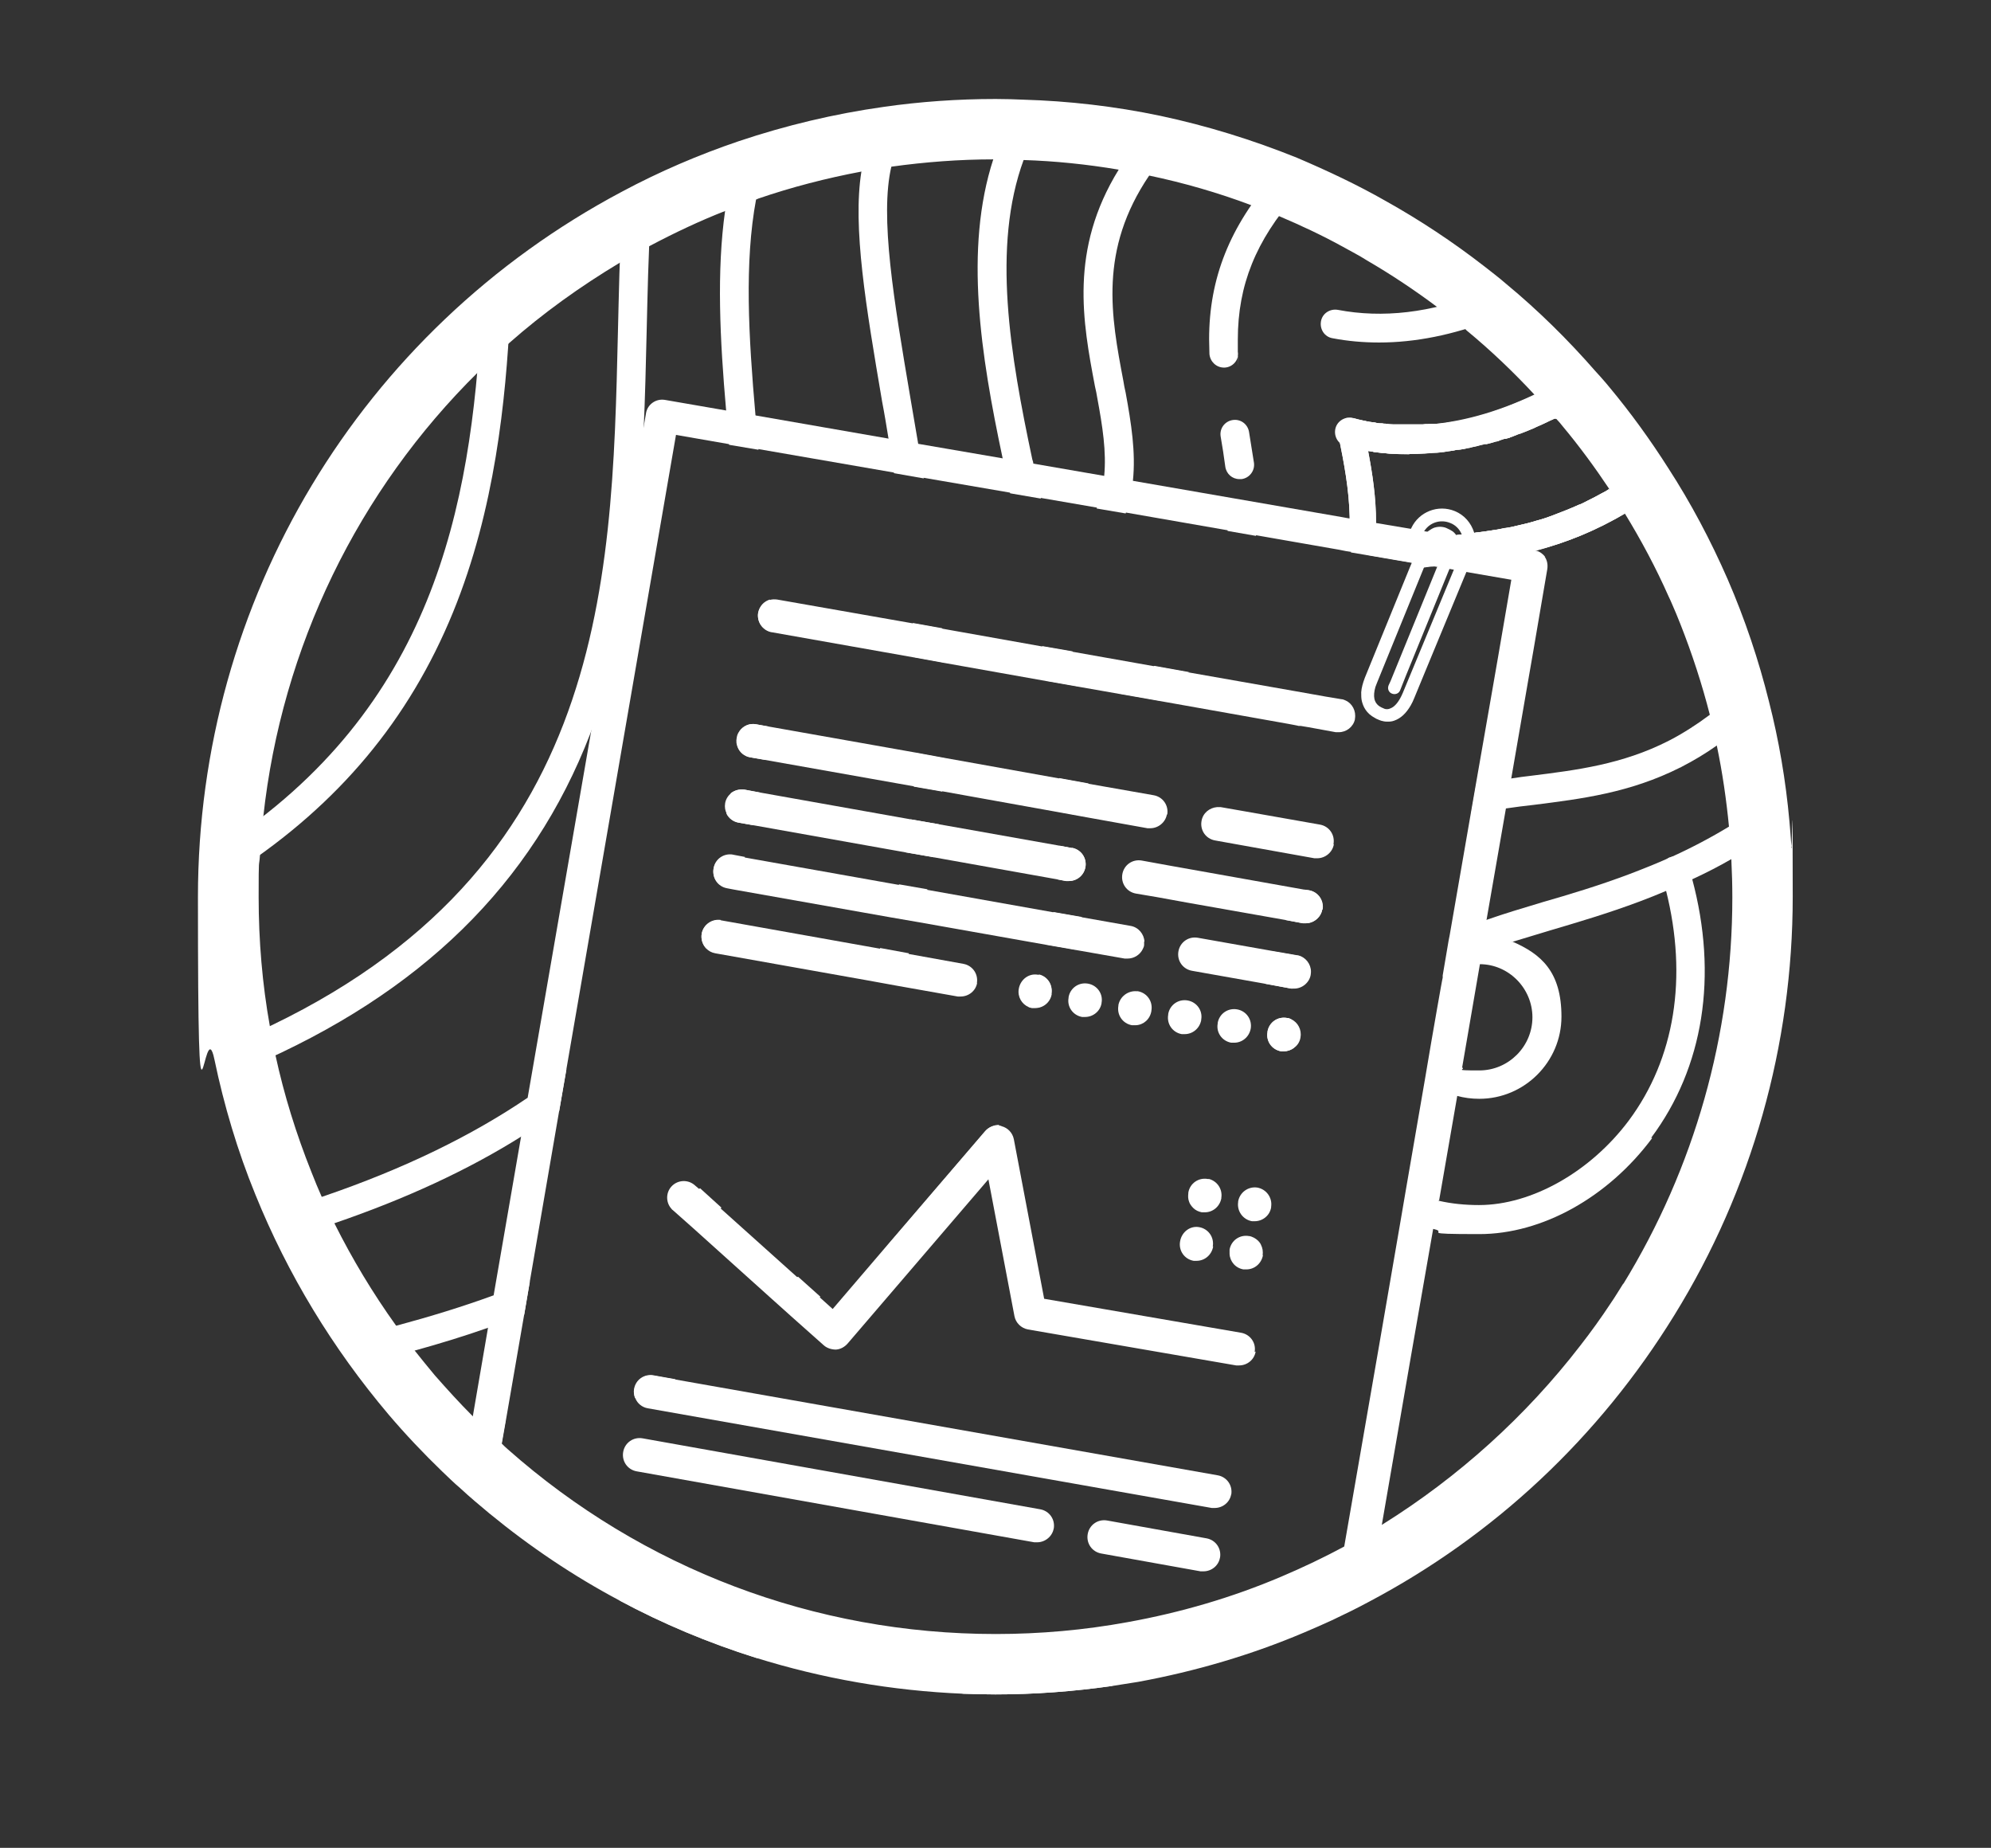<?xml version="1.0" encoding="UTF-8"?>
<svg id="Layer_1" data-name="Layer 1" xmlns="http://www.w3.org/2000/svg" version="1.1" viewBox="0 0 603.5 560">
  <rect x="0" y="0" width="603.5" height="560" fill="#333333" stroke="none"/>
  <defs>
    <style>
      .cls-1 {
        fill: none;
      }

      .cls-1, .cls-2 {
        stroke-width: 0px;
      }

      .cls-3 {
        isolation: isolate;
      }

      .cls-2 {
        fill: #fff;
      }
    </style>
  </defs>
  <g>
    <g class="cls-3">
      <path class="cls-2" d="M543,256.5c-.2-2.9-.4-5.3-.6-7.6-1.1-12.3-3.2-24.6-6.2-36.3-3.1-12.5-7.3-25-12.5-37-5.2-11.9-11.2-23.2-18-33.7-5.4-8.5-11.4-16.8-17.9-24.6l-1-1.2c-1-1.2-2.1-2.4-3.2-3.6-8.2-9.4-17.3-18.4-27.1-26.5-2.3-2-4.7-3.8-6.6-5.3-9.4-7.3-19.5-14-29.9-19.8-8.4-4.8-17.5-9.1-26.9-13.1-13.4-5.4-27.3-9.7-41.4-12.7-13.8-2.9-27.8-4.5-41.7-4.9-2.4-.1-5.1-.2-8.2-.2-11.4,0-22.9.8-34,2.4-14.9,2.1-29.6,5.6-43.9,10.4-12.1,4.1-24,9.2-35.4,15.3C109.2,100.2,60,182,60,271.8s1.7,33.2,5,49.3c2.9,13.9,7,27.7,12.4,40.9,9.8,24.2,23.4,46.6,40.4,66.7,5.1,6,10.6,11.8,16.3,17.3,1.8,1.7,3.5,3.4,5.4,5,2.9,2.7,5.9,5.2,8.9,7.7,12.3,10.1,25.4,18.9,39.3,26.3,13.2,7.1,27.1,12.9,41.4,17.4,20.2,6.3,41.3,10,62.9,10.9,3.2.1,6.5.2,9.7.2,12,0,23.9-.9,35.7-2.6,2.5-.4,5.1-.8,7.6-1.2,17.4-3.2,34.4-8.2,50.4-15,2.8-1.2,5.6-2.4,8.4-3.7,3.8-1.8,7.5-3.6,11.2-5.6,38-20.1,69.7-49.8,92.5-86.8,23.5-38,35.9-81.9,35.9-126.8s-.2-9.9-.5-15.2ZM492.1,388.9c-1.3,2-2.5,4.1-3.9,6.1h0c-2.9,4.4-6,8.7-9.2,12.8-16.5,21.4-36.9,39.8-59.8,54.1-3.7,2.3-7.5,4.5-11.4,6.6-6.3,3.4-12.8,6.5-19.4,9.3-14.8,6.3-30.5,10.9-46.6,13.8-13.1,2.4-26.5,3.6-40,3.6-54.9,0-107-19.8-147.9-56-.6-.5-1.2-1.1-1.8-1.7-1.8-1.6-3.5-3.2-5.3-4.9,0,0,0,0-.1-.1-1.1-1.1-2.3-2.2-3.4-3.3-4-4-7.8-8.2-11.5-12.4-2.1-2.5-4.1-5-6.1-7.5-1.9-2.5-3.8-5-5.6-7.5-7.1-9.9-13.3-20.2-18.7-31-1.3-2.6-2.5-5.3-3.8-7.9h0c-1.1-2.5-2.2-5.1-3.2-7.7-4.6-11.5-8.3-23.4-10.9-35.4-.2-.8-.3-1.6-.5-2.4-.4-2.1-.9-4.3-1.2-6.4-2.3-12.8-3.4-26-3.4-39.1s.1-8.5.4-12.7h0c.2-3.9.5-7.8,1-11.6,5.6-51.6,28.8-99,65.1-134.8,3.1-3,6.2-5.9,9.4-8.8,10.3-9.1,21.6-17.2,33.6-24.4,2.9-1.7,5.9-3.4,8.9-5,.1,0,.2-.1.4-.2,7.4-3.9,15-7.5,22.7-10.5,3.1-1.2,6.3-2.4,9.4-3.5.2,0,.3-.1.5-.2,10.2-3.5,20.7-6.2,31.3-8.2,3-.6,6.1-1.1,9.2-1.5,0,0,0,0,0,0,10.1-1.4,20.5-2.2,30.9-2.2.2,0,.4,0,.6,0,2.8,0,5.2,0,7.3.2h.2c.3,0,.7,0,1,0,9.5.3,19.2,1.3,28.7,2.9,2.9.5,5.9,1,8.8,1.7.2,0,.3,0,.5.1,10.5,2.2,20.9,5.2,31,9,2.2.8,4.5,1.7,6.7,2.6.6.2,1.1.5,1.7.7,6.6,2.8,13,5.8,19,9.1,1.4.8,2.8,1.5,4.2,2.3,1.1.6,2.3,1.3,3.4,2,7.4,4.3,14.6,9.1,21.4,14.2.9.7,1.9,1.4,2.8,2.1,1.7,1.3,3.7,2.9,5.7,4.6.1,0,.2.2.3.3,7.4,6.1,14.3,12.7,20.7,19.6,1.5,1.6,3,3.3,4.4,4.9l.2.2c.5.5,1,1.1,1.5,1.6.4.5.9,1.1,1.4,1.6l.9,1.1c5.1,6.1,9.8,12.5,14.2,19.1h0c.8,1.2,1.6,2.4,2.4,3.7.8,1.2,1.6,2.5,2.3,3.7,4.9,8,9.4,16.4,13.3,25.2h0c.3.7.7,1.4,1,2.2.9,2,1.7,4,2.5,6,3.6,9.1,6.6,18.3,9,27.7,0,.2,0,.3.1.5.7,2.9,1.4,5.8,2,8.8,1.7,8.1,2.9,16.4,3.7,24.7,0,0,0,.1,0,.2v.2c.2,1.9.4,4.1.6,6.7,0,.9.1,1.8.1,2.7.2,4,.3,7.8.3,11.5,0,41.5-11.5,82-33.1,117.2Z"/>
    </g>
    <path class="cls-2" d="M74,323.6c-1.7,0-3.3-1-4-2.6-1-2.2,0-4.8,2.3-5.7,111.2-47.9,113.2-136.5,115-214.6.3-12.1.5-23.6,1.2-34.7.1-2.4,2.2-4.2,4.6-4.1,2.4.1,4.2,2.2,4.1,4.6-.7,11-.9,22.3-1.2,34.4-.9,38.4-1.9,82-17.1,121.5-17.6,45.6-51.3,78.6-103.1,100.9-.6.2-1.1.4-1.7.4Z"/>
    <path class="cls-2" d="M69.4,264.5c-1.4,0-2.8-.7-3.7-2-1.3-2-.8-4.7,1.3-6,64.1-41.9,75.8-102.4,78.9-161.5.1-2.4,2.2-4.3,4.6-4.1,2.4.1,4.3,2.2,4.1,4.6-1.3,25.5-4.5,58.8-17.3,90.1-13.3,32.5-34.7,58.1-65.5,78.3-.7.5-1.6.7-2.4.7Z"/>
    <g>
      <path class="cls-2" d="M229.2,60.3c-3.6,19.2-2.3,41.7-.2,65.6.3,3.4.6,6.9.9,10.4l-8.9-1.5c-.3-3.5-.6-7-.9-10.4-1.9-21.7-2.9-42.2-.3-60.6.7-4.6,1.6-9.1,2.8-13.5.6-2.3,3-3.7,5.4-3,2.3.6,3.7,3,3.1,5.4-.7,2.5-1.3,5.1-1.8,7.7Z"/>
      <path class="cls-2" d="M159.9,332.8c4.2-2.8,8.1-5.8,11.8-8.8l-2.2,12.7h0c-3.7,2.7-7.6,5.3-11.6,7.8-16.1,10.1-34.9,18.8-56.5,26.2-3.1,1-6.2,2.1-9.3,3.1-.4.1-.9.2-1.3.2-1.9,0-3.6-1.2-4.2-3.1-.7-2.3.5-4.8,2.8-5.5,2.8-.9,5.5-1.8,8.2-2.7h0c25.3-8.6,45.8-18.8,62.3-30Z"/>
      <path class="cls-2" d="M218.5,278.8c-1.4,2.9-2.8,5.8-4.4,8.6-1.1-1.1-1.7-2.8-1.4-4.5.5-2.7,3.1-4.5,5.8-4.1Z"/>
      <path class="cls-2" d="M222.1,259l3.7.7c-1,3.2-2.1,6.5-3.3,9.7l-2.1-.4c-2.8-.5-4.6-3.1-4.1-5.9s3.1-4.6,5.9-4.1Z"/>
      <path class="cls-2" d="M225.6,239.3l4.8.9c-.6,3.3-1.3,6.6-2.1,9.9l-4.5-.8c-1.6-.3-2.9-1.3-3.6-2.7.5-2,.9-4.1,1.3-6.2,1.1-.9,2.6-1.3,4.1-1.1Z"/>
      <path class="cls-2" d="M233,220.2c-.3,3.4-.6,6.7-1,10.1l-4.6-.8c-1.7-.3-3.1-1.5-3.7-3,.2-1.7.4-3.3.5-5,1.1-1.5,3-2.4,5-2l3.9.7Z"/>
      <path class="cls-2" d="M233.8,191.5c-2.7-.6-4.4-3.1-4-5.8.4-2,1.8-3.5,3.6-4,.2,3.3.3,6.5.3,9.8Z"/>
    </g>
    <g>
      <path class="cls-2" d="M280.1,145l-9.1-1.6c-.6-3.6-1.2-7.1-1.7-10.6h0c-.6-3.7-1.2-7.4-1.9-11-4.9-28.8-9-52.9-6.3-69.8.8-4.8,2.1-9.1,4.1-12.7,1.2-2.1,3.9-2.8,5.9-1.7,2.1,1.2,2.9,3.9,1.7,5.9-1.1,2-2,4.3-2.6,6.9-3.6,15.3.8,40.9,5.7,69.9.8,4.6,1.6,9.3,2.4,14.1.6,3.5,1.2,7,1.7,10.6Z"/>
      <path class="cls-2" d="M286.2,200.8l-8.8-1.6c-.2-3.5-.4-7-.7-10.4l8.9,1.6c.3,3.4.5,6.9.7,10.4Z"/>
      <path class="cls-2" d="M149.6,392.6c3.8-1.3,7.4-2.8,11-4.2l-1.7,10c-3.6,1.4-7.2,2.7-11,4-7.1,2.5-14.6,4.8-22.2,6.9-3.7,1-7.5,2-11.4,3-.4,0-.7.1-1.1.1-2,0-3.7-1.3-4.2-3.3-.6-2.3.9-4.7,3.2-5.3,2.6-.6,5.2-1.3,7.8-2,10.4-2.8,20.2-5.8,29.5-9.2Z"/>
      <path class="cls-2" d="M218.7,366c-2.7,2.1-5.5,4.1-8.4,6l-6.2-5.5c-.2-.1-.3-.3-.4-.4,2.9-1.9,5.7-3.9,8.5-6l6.5,5.9Z"/>
      <path class="cls-2" d="M275.5,288.9c-1.1,3.3-2.4,6.5-3.7,9.6l-8.8-1.6c1.4-3.1,2.6-6.3,3.8-9.6l8.7,1.6Z"/>
      <path class="cls-2" d="M281.1,269.5c-.8,3.3-1.6,6.6-2.5,9.8l-8.7-1.5c1-3.2,1.8-6.5,2.6-9.8l8.6,1.5Z"/>
      <path class="cls-2" d="M284.6,249.8c-.4,3.3-1,6.7-1.5,10l-8.6-1.5c.6-3.3,1.1-6.7,1.5-10l8.6,1.5Z"/>
      <path class="cls-2" d="M286.3,229.7c-.2,3.4-.4,6.8-.7,10.2l-8.6-1.5c.3-3.4.5-6.8.6-10.2l8.7,1.6Z"/>
    </g>
    <path class="cls-2" d="M313.2,140.4c0-.4-.2-.8-.3-1.2-6.7-31.6-12.3-64.4-2.6-90.8.9-2.5,1.9-4.9,3.1-7.2,1.1-2.2.2-4.8-1.9-5.9-2.2-1.1-4.8-.2-5.9,1.9-1.8,3.6-3.3,7.2-4.5,11-8.9,27.3-3.8,59.5,2.8,90.6.2.7.3,1.5.5,2.2.6,2.8,1.2,5.6,1.8,8.5l9.3,1.6c-.8-3.6-1.6-7.1-2.3-10.7ZM325.1,197.4l-9.2-1.6c.6,3.4,1.2,7,1.8,10.6l9.1,1.6c-.5-3.6-1.1-7.1-1.7-10.6ZM329.8,237.4l-8.8-1.6c.2,3.5.3,7,.4,10.3l8.8,1.6c0-3.4-.1-6.8-.3-10.3ZM324.9,257l-3.7-.7c-.1,3.5-.3,6.8-.7,10.2l2.6.5c.3,0,.6,0,.9,0,2.4,0,4.5-1.7,5-4.2.5-2.8-1.3-5.4-4.1-5.9ZM241.9,386.9c-2.8,1.9-5.8,3.8-8.8,5.7l6.8,6.1c3-1.9,5.9-3.8,8.8-5.7,0,0,0,0,0,0l-6.7-6ZM198.1,416.8c-2.8-.5-5.4,1.3-5.9,4.1-.2,1,0,2,.3,2.8,4.2-1.9,8.3-3.8,12.3-5.7l-6.7-1.2ZM152,437.6l1.3-7.4c-2.2.8-4.4,1.6-6.7,2.4-1.4.5-2.8,1-4.3,1.5-1.1.4-2.2.8-3.3,1.1-2.3.8-3.5,3.2-2.7,5.5.6,1.8,2.3,3,4.1,3s.2,0,.3,0c.4,0,.8,0,1.1-.2,3.3-1.1,6.5-2.2,9.7-3.4.8-.3,1.5-.5,2.3-.8-.6-.5-1.2-1.1-1.8-1.7ZM298.8,342.7l-30.1,35.1c2.7-2.3,5.3-4.6,7.9-6.9,10.3-9.5,19.1-19.5,26.3-30-1.6,0-3.1.6-4.1,1.8ZM315,295.4c-.2.6-.4,1.3-.6,1.9-.8,2.6-1.7,5.2-2.7,7.8.4.2.7.3,1.1.3.3,0,.6,0,.9,0,2.4,0,4.5-1.7,5-4.2h0c.5-2.8-1.2-5.3-3.8-5.9ZM319.3,276.3c-.5,3.4-1.2,6.7-1.9,10l8.6,1.5c.7-3.2,1.3-6.6,1.9-9.9l-8.6-1.5Z"/>
    <path class="cls-2" d="M353.1,46.8c-1.8,2.1-3.3,4.2-4.7,6.3-15.4,22.7-11.6,42.8-7.9,62.3.2,1.2.4,2.4.7,3.6,1.7,9.3,3.1,18.1,2.2,26.7-.4,3.3-1,6.6-2.2,9.9l-8.8-1.5c1.3-3.2,2-6.5,2.3-9.9.7-7.3-.5-15-2.1-23.6-.2-1.2-.4-2.3-.7-3.5-3.7-19.5-7.8-41.4,7.2-65.7,2.1-3.3,4.5-6.7,7.3-10.1,1.5-1.9,4.3-2.1,6.2-.6,1.9,1.5,2.1,4.3.6,6.1Z"/>
    <path class="cls-2" d="M371,111.4c-2.3,0-4.2-1.8-4.4-4.1,0-1.5-.1-3-.1-4.5,0-18.5,6.3-34.2,19.7-49.5,1.6-1.8,4.4-2,6.2-.4,1.8,1.6,2,4.4.4,6.2-12.1,13.8-17.6,27.3-17.6,43.8s0,2.6.1,3.9c.2,2.4-1.7,4.5-4.1,4.6,0,0-.2,0-.3,0Z"/>
    <path class="cls-2" d="M375.7,145.2c-2.2,0-4-1.6-4.3-3.8-.4-3.1-.9-6.2-1.4-9.1-.4-2.4,1.2-4.6,3.6-5,2.4-.4,4.6,1.2,5,3.6.5,3,1,6.2,1.5,9.4.3,2.4-1.4,4.6-3.8,4.9-.2,0-.4,0-.6,0Z"/>
    <g>
      <path class="cls-2" d="M360.4,203.6c-2.8,2.9-5.8,5.8-9.1,8.7l-11.4-2c3.7-2.9,7-5.7,10-8.5l10.6,1.9Z"/>
      <path class="cls-2" d="M381,159.3c0,1-.2,2.1-.3,3.1l-8.6-1.5c0-.7.1-1.4.2-2.1.1-2.4,2.2-4.2,4.6-4.1,2.4.1,4.2,2.2,4.1,4.6Z"/>
    </g>
    <path class="cls-2" d="M418.1,103.8c-4.8,0-9.5-.4-14.2-1.3-2.4-.4-3.9-2.7-3.5-5.1.4-2.4,2.7-3.9,5.1-3.5,13.6,2.6,28.2.9,43.4-5.1,2.2-.9,4.8.2,5.7,2.5.9,2.2-.2,4.8-2.5,5.7-11.7,4.5-23.1,6.8-34.1,6.8Z"/>
    <path class="cls-2" d="M427.2,137.7c-7.6,0-14-1.1-19.3-2.5-2.3-.6-3.7-3-3.1-5.4.6-2.3,3-3.7,5.4-3.1,12.3,3.4,32.4,4.5,58.5-8.9.1,0,.2-.1.4-.2,1.7-.9,3.5-1.9,5.4-3,2.1-1.2,4.8-.5,6,1.6,1.2,2.1.5,4.8-1.6,6-2.1,1.2-4.2,2.3-6.1,3.3-.1,0-.3.1-.4.2-17.6,9-32.9,11.9-45.2,11.9Z"/>
    <path class="cls-2" d="M500.5,150.4c-2.7,1.9-5.3,3.6-7.9,5.1-9.6,5.7-18.5,9.1-27,11.4-6.9,1.8-13.5,2.8-20,3.6-1.4.2-2.9.3-4.3.5-.4,0-.8,0-1.2.1-.9.1-1.8.2-2.6.3-.6,0-1.1.1-1.7.2-.5,0-.9,0-1.4.1-1,0-1.9.2-2.8.3-1.4.2-2.9.3-4.3.5l.8-1.9-13.4-2.3-5.3-.9c.5-.4,1-.6,1.6-.8,1.3-.3,2.7-.6,4-.9.7-.1,1.3-.3,2-.4,1.3-.2,2.6-.5,3.9-.7.5,0,1.1-.2,1.6-.2.7,0,1.4-.2,2-.3.9-.1,1.8-.2,2.8-.4,1.4-.2,2.7-.3,4.1-.5.7,0,1.5-.2,2.2-.2,1-.1,2.1-.2,3.1-.3,1.1-.1,2.1-.2,3.2-.3h0c.5,0,1-.1,1.5-.2.5,0,1.1-.1,1.6-.2,1.3-.2,2.6-.3,3.9-.5.5,0,.9-.1,1.4-.2,1.6-.2,3.3-.5,4.9-.7.6,0,1.1-.2,1.7-.3.5,0,1.1-.2,1.7-.3.6,0,1.1-.2,1.7-.3l1.7-.4c1.9-.4,3.8-.9,5.8-1.5.9-.3,1.8-.5,2.7-.8.6-.2,1.2-.4,1.7-.6,0,0,0,0,0,0,.4-.1.9-.3,1.3-.5,2.3-.8,4.7-1.8,7.1-2.9.3-.1.6-.3,1-.4.6-.3,1.2-.6,1.8-.9,1.4-.7,2.8-1.4,4.2-2.2.6-.3,1.2-.7,1.8-1,.2-.1.4-.2.6-.4h0c.1,0,.3-.1.4-.2.3-.2.7-.4,1-.6.3-.2.6-.4,1-.6.4-.2.8-.5,1.1-.7.2-.1.4-.2.5-.4,1.1-.7,2.3-1.5,3.5-2.3,2-1.4,4.7-.9,6.1,1.1,0,0,0,.1.1.2.1.2.2.4.3.6,0,.2.2.4.2.7,0,0,0,.1,0,.2.4,1.7-.3,3.4-1.8,4.5Z"/>
    <path class="cls-2" d="M530.6,211.9c-1.6-1.8-4.4-1.9-6.2-.3-2,1.8-4,3.5-6.1,5-3.9,2.9-7.9,5.5-12.1,7.7-.1,0-.2.1-.4.2-14.1,7.2-28.1,8.9-41.7,10.6-2,.2-3.9.5-5.9.8-3.5.5-7,1-10.6,1.7,0,0,0,0-.1,0,0,0,0,0,0,0l-1.6,9.2c3.6-3.6,5.1-2.3,3.7-1.9,1.5-.4-4.8,2.2-3.3,1.8.9-.2,1.4-.3,2.3-.5,0,0,.2,0,.3,0,.1,0,.3,0,.4,0,2.4-.4,4.8-.8,7.2-1.2,2.8-.4,5.7-.8,8.6-1.1,14.2-1.8,28.9-3.6,44.2-11.3.1,0,.3-.1.4-.2,3.7-1.9,7.2-4,10.6-6.4,3.3-2.3,6.6-4.9,9.8-7.8,1.8-1.6,1.9-4.4.3-6.2Z"/>
    <g>
      <path class="cls-2" d="M432.8,303.9c0,0,0,.1,0,.2h0s0-.1,0-.2Z"/>
      <path class="cls-2" d="M535.8,253.5c-1,.7-2,1.3-3,2-2.6,1.7-5.2,3.3-7.9,4.8-3.8,2.2-7.7,4.2-11.8,6.1-2.6,1.2-5.3,2.4-8.1,3.6-2.6,1.1-5.3,2.2-8,3.2-9.6,3.6-18.8,6.3-26.9,8.7-4.3,1.3-8.3,2.5-11.9,3.6-3.4,1.1-6.4,2.2-9.1,3.3-4.9,2-8.7,4.2-11.5,6.8l1.8-10.6c4.9,1.6,5.7-5.7.3-1.5h0c3.3-1.8,7-3.3,11.1-4.8,5.1-1.8,10.8-3.5,16.8-5.3,8-2.3,17-5,26.3-8.5,4.2-1.6,8.2-3.2,12-4.9.1,0,.2-.1.3-.1,6.4-2.9,12.3-6,17.9-9.4,1.3-.8,2.6-1.6,3.9-2.5,1-.6,1.8-1.2,2.8-1.8,2-1.3,4.7-.8,6.1,1.2,1.4,2,.8,4.7-1.1,6.1Z"/>
    </g>
    <path class="cls-2" d="M458.2,285.5c-2.6-1.1-5.3-1.8-8.2-2-.6,0-1.1,0-1.7,0-3.1,0-6.1.6-8.9,1.6l-.8,9.9c-2.3,2.2,3-5,2.2-2,0,0,.9-1.2.9-1.2.9-2.7-5.3,6.5-3.2,4.6,2.9-2.6,5.7-4.2,9.8-4.2h.2c8.8,0,16,7.3,16,16.1s-7.2,16.1-16.1,16.1-3.6-.3-5.3-.9c-3.8-1.3-7-4.1-9-7.6l-1.9,11.2c2.7,2.3,5.9,4.1,9.4,5,2.2.6,4.4.9,6.8.9,13.7,0,24.9-11.2,24.9-24.9s-6.2-19-15-22.8Z"/>
    <g>
      <path class="cls-2" d="M392.3,317.5c-.9.7-2,1.1-3.1,1.1s-.6,0-.9,0c-2.8-.5-4.6-3.1-4.1-5.8v-.2c.5-2.8,3.1-4.6,5.9-4.1.5,0,.9.2,1.3.4.1,3,.4,5.9.9,8.7Z"/>
      <path class="cls-2" d="M394.3,289.9c-1.1,3.2-1.9,6.4-2.4,9.7-.2,0-.3,0-.5,0l-8.1-1.5c.5-3.3,1.3-6.6,2.4-9.8l7.5,1.3c.4,0,.8.2,1.1.3Z"/>
      <path class="cls-2" d="M400.8,275.6c-.4,2.4-2.6,4.2-5,4.2s-.6,0-.9,0l-5.3-1c1.6-3.2,3.6-6.3,5.8-9.2l1.4.2c2.8.5,4.6,3.1,4.1,5.9Z"/>
      <path class="cls-2" d="M449.5,246c-.1,0-.3,0-.4,0,0,0-.2,0-.3,0-.9.1-1.8.3-2.7.5l1.6-9.2h0c2.3-.4,4.5,1.2,4.9,3.6.4,2.2-1,4.4-3.2,5Z"/>
      <path class="cls-2" d="M500.8,344.9c-13.4,18-33.4,29.1-52.4,29.1s-9.3-.5-13.7-1.5c-3.4-.7-6.6-1.7-9.8-2.9h0s1.5-8.8,1.5-8.8c3.1,1.3,6.4,2.4,9.7,3.1,3.9.9,8,1.3,12.2,1.3,16,0,33.8-10.1,45.4-25.6,14-18.8,17.9-43.4,11.3-69.7-.4-1.6-.8-3.2-1.3-4.8-.6-2.1.4-4.2,2.2-5.2.1,0,.2-.1.3-.1.1,0,.2,0,.3-.1,2.3-.7,4.7.6,5.4,2.9.4,1.2.7,2.4,1,3.7,7.9,29.4,3.5,57.2-12.4,78.5Z"/>
    </g>
    <path class="cls-2" d="M502.3,145.9c0,0,0-.1,0-.2,0-.2-.1-.5-.2-.7,0-.2-.2-.4-.3-.6,0,0,0-.1-.1-.2-5.3-8.3-11.2-16.3-17.5-24-.7-.8-1.6-1.3-2.6-1.5-.1,0-.2,0-.4,0-3.1-.5-6.3-1-9.8-1.3-.8,0-1.8,0-2.5.5-1.2.6-2.3,1.2-3.4,1.7h0c-.1,0-.3.1-.4.2-.5.3-1.1.5-1.6.7-.5.2-1.1.5-1.6.7-2.1.9-4.2,1.7-6.2,2.5-.3.1-.6.2-.9.3-.8.3-1.6.5-2.3.8-.3.1-.6.2-.9.3-.5.2-1,.3-1.6.5-.4.1-.8.2-1.1.3-.4.1-.9.2-1.3.4-.6.2-1.3.3-1.9.5-.6.2-1.2.3-1.9.4-.2,0-.5.1-.7.2-.4,0-.8.2-1.1.2-.6.1-1.2.2-1.8.3-.2,0-.4,0-.7.1,0,0,0,0,0,0-.7.1-1.3.2-2,.3-.4,0-.7.1-1.1.1-.4,0-.8,0-1.2.1-.3,0-.6,0-.9,0-.3,0-.6,0-.9,0-.2,0-.3,0-.5,0-.6,0-1.1,0-1.6.1h0c-.6,0-1.1,0-1.6,0-.7,0-1.4,0-2.1,0s-1.4,0-2,0c-.3,0-.6,0-.8,0-.3,0-.5,0-.8,0-.1,0-.2,0-.3,0-.4,0-.9,0-1.3,0,0,0-.1,0-.2,0-.8,0-1.5-.1-2.3-.2-.3,0-.6,0-.9-.1-.2,0-.3,0-.4,0-.1,0-.3,0-.4,0-.6,0-1.2-.2-1.7-.3,0,0,0,0-.1,0-.2,0-.5,0-.8-.1-.2,0-.5,0-.7-.1-.5,0-1-.2-1.4-.3,0,0-.1,0-.2,0-.4-.1-.9-.2-1.3-.3-.4,0-.8-.2-1.2-.3-.4,0-.8-.2-1.2-.2h0c0,0-.1,0-.2,0,0,0-.1,0-.2,0s0,0,0,0c-.2,0-.4,0-.6,0,0,0,0,0,0,0-.1,0-.2,0-.3,0-.1,0-.2,0-.3.1h0c-.1,0-.3.1-.4.2,0,0-.1,0-.2.1-.1,0-.2.1-.3.2,0,0-.2.1-.2.2,0,0-.1,0-.1.1t0,0h0c0,.1-.2.2-.3.3,0,0-.2.2-.3.3,0,0,0,.1-.1.2,0,0,0,.1-.1.2,0,0,0,.1,0,.2,0,.2-.2.3-.2.5,0,.1,0,.2-.1.3,0,.1,0,.2,0,.3,0,0,0,.2,0,.3,0,0,0,.2,0,.2,0,.1,0,.2,0,.3,0,.3,0,.6,0,.9,0,0,0,.2,0,.3,0,.2,0,.4.1.6,1.6,7.9,3.1,15.7,3.3,24.1,0,3.3,0,6-.3,9.5-.1,1,1.4-1.4,1.2-.4.2-1.1-.4,1.2.5.6l4.9,1.7,13.4,2.3-.8,1.9c1.4-.2,2.9-.4,4.3-.5.9,0,1.9-.2,2.8-.3.5,0,.9-.1,1.4-.1.5,0,1.1-.1,1.7-.2.9,0,1.8-.2,2.6-.3.4,0,.8,0,1.2-.1,1.4-.2,2.9-.3,4.3-.5,6.5-.8,13.1-1.8,20-3.6,8.5-2.2,17.4-5.7,27-11.4,2.6-1.5,5.2-3.2,7.9-5.1,1.5-1,2.1-2.8,1.8-4.5ZM487.9,148.1c-.2.1-.4.2-.6.4-.6.4-1.2.7-1.8,1-1.4.8-2.8,1.5-4.2,2.2-.6.3-1.2.6-1.8.9-.3.2-.7.3-1,.4-2.4,1.1-4.8,2-7.1,2.9-.4.2-.9.3-1.3.5,0,0,0,0,0,0-.6.2-1.2.4-1.7.6-.9.3-1.8.6-2.7.8-1.9.6-3.9,1.1-5.8,1.5l-1.7.4c-.5.1-1.1.2-1.7.3-.6,0-1.1.2-1.7.3-.6.1-1.1.2-1.7.3-1.6.3-3.3.5-4.9.7-.5,0-.9.1-1.4.2-1.3.2-2.6.3-3.9.5-.5,0-1.1.1-1.6.2-.5,0-1,.1-1.5.2h0c-1.1.1-2.1.2-3.2.3-1,.1-2.1.2-3.1.3-.7,0-1.5.2-2.2.2-1.4.2-2.7.3-4.1.5-.9.1-1.8.2-2.8.4-.7,0-1.3.2-2,.3-.5,0-1.1.2-1.6.2-1.3.2-2.6.4-3.9.7.2-2.3.2-4.6.2-6.9,0-7.7-1.1-14.9-2.4-21.7.3,0,.6,0,.8.1.3,0,.7.1,1,.2.8.1,1.7.2,2.6.3.8,0,1.7.2,2.6.2.1,0,.3,0,.4,0,.4,0,.8,0,1.2,0,.3,0,.6,0,.9,0,.4,0,.8,0,1.3,0,.3,0,.5,0,.8,0,.3,0,.5,0,.8,0h0c1.6,0,3.1,0,4.8-.1h0c.8,0,1.6-.1,2.3-.2.2,0,.3,0,.5,0,.3,0,.6,0,.9,0,.5,0,1-.1,1.5-.2.3,0,.7,0,1.1-.1l1.1-.2c0,0,.1,0,.2,0,0,0,0,0,0,0,.7-.1,1.4-.2,2.2-.4.2,0,.3,0,.5,0h0c.4,0,.8-.1,1.2-.2,0,0,0,0,0,0,0,0,0,0,.1,0h0c.4,0,.9-.2,1.4-.3h0c.5,0,.9-.2,1.4-.3.9-.2,1.9-.4,2.9-.7.2,0,.5-.1.7-.2,0,0,.1,0,.2,0h0c0,0,.1,0,.2,0,0,0,0,0,.1,0,0,0,.1,0,.2,0h0c.4-.1.8-.2,1.2-.3.6-.2,1.1-.3,1.7-.5.2,0,.3,0,.5-.1.2,0,.4-.1.5-.2.5-.2,1-.3,1.5-.5,0,0,.1,0,.2,0s.1,0,.2,0h0s0,0,0,0c0,0,0,0,0,0,0,0,0,0,0,0,.3-.1.6-.2,1-.3.1,0,.3,0,.4-.2,0,0,0,0,.1,0,.4-.1.9-.3,1.3-.5.1,0,.2,0,.3-.1.5-.2.9-.4,1.4-.5.6-.2,1.2-.5,1.8-.7.4-.2.8-.3,1.2-.5.6-.2,1.2-.5,1.8-.8.5-.2,1.1-.5,1.6-.7h0c.5-.2,1-.5,1.5-.7.6-.3,1.2-.6,1.7-.8.1,0,.3-.1.4-.2,0,0,.1,0,.2-.1,0,0,.1,0,.2,0,2.4.3,4.6.6,6.7.9h0c.3.4.6.8.9,1.1.6.8,1.3,1.6,1.9,2.4.6.8,1.3,1.6,1.9,2.4.6.8,1.2,1.6,1.8,2.4.6.8,1.2,1.6,1.8,2.5.6.8,1.2,1.7,1.8,2.5,1.2,1.7,2.3,3.4,3.4,5h0c-.2.1-.4.2-.5.4-.4.2-.8.5-1.1.7-.3.2-.7.4-1,.6-.3.2-.7.4-1,.6-.1,0-.3.2-.4.2h0Z"/>
    <path class="cls-2" d="M456.5,132.6c0,0-.1,0-.2,0,0,0,.1,0,.2,0h0ZM456.5,132.6c0,0-.1,0-.2,0,0,0,.1,0,.2,0h0ZM456.5,132.6c0,0-.1,0-.2,0,0,0,.1,0,.2,0h0ZM456.5,132.6c0,0-.1,0-.2,0,0,0,.1,0,.2,0h0ZM456.5,132.6c0,0-.1,0-.2,0,0,0,.1,0,.2,0h0ZM456.5,132.6c0,0-.1,0-.2,0,0,0,.1,0,.2,0h0ZM456.5,132.6c0,0-.1,0-.2,0,0,0,.1,0,.2,0h0ZM456.5,132.6c0,0-.1,0-.2,0,0,0,.1,0,.2,0h0ZM456.5,132.6c0,0-.1,0-.2,0,0,0,.1,0,.2,0h0ZM456.5,132.6c0,0-.1,0-.2,0,0,0,.1,0,.2,0h0ZM502.3,145.9c0,0,0-.1,0-.2,0-.2-.1-.5-.2-.7,0-.2-.2-.4-.3-.6,0,0,0-.1-.1-.2-5.3-8.3-11.2-16.3-17.5-24l-.9-1.1c-1-1.2-2.1-2.4-3.1-3.6l-.2-.2c-.1-.1-.3-.2-.4-.4,0,0,0,0,0,0-.1-.1-.3-.2-.5-.3h0c-.2,0-.3-.2-.5-.2-.1,0-.3-.1-.5-.2,0,0,0,0-.1,0-.2,0-.3,0-.5,0-.2,0-.4,0-.6,0s-.4,0-.6,0c-.2,0-.4,0-.6.1-.4.1-.7.2-1.1.5-1.9,1.1-3.7,2.1-5.4,2.9-.1,0-.2.1-.3.2-1.2.6-2.3,1.2-3.4,1.7h0c-.1,0-.3.1-.4.2-.5.3-1.1.5-1.6.7-.5.2-1.1.5-1.6.7-2.1.9-4.2,1.7-6.2,2.5-.3.1-.6.2-.9.3-.8.3-1.6.5-2.3.8-.3.1-.6.2-.9.3-.5.2-1,.3-1.6.5-.4.1-.8.2-1.1.3-.4.1-.9.2-1.3.4-.6.2-1.3.3-1.9.5-.6.2-1.2.3-1.9.4-.2,0-.5.1-.7.2-.4,0-.8.2-1.1.2-.6.1-1.2.2-1.8.3-.2,0-.4,0-.7.1,0,0,0,0,0,0-.7.1-1.3.2-2,.3-.4,0-.7.1-1.1.1-.4,0-.8,0-1.2.1-.3,0-.6,0-.9,0-.3,0-.6,0-.9,0-.2,0-.3,0-.5,0-.6,0-1.1,0-1.6.1h0c-.6,0-1.1,0-1.6,0-.7,0-1.4,0-2.1,0s-1.4,0-2,0c-.3,0-.6,0-.8,0-.3,0-.5,0-.8,0-.1,0-.2,0-.3,0-.4,0-.9,0-1.3,0,0,0-.1,0-.2,0-.8,0-1.5-.1-2.3-.2-.3,0-.6,0-.9-.1-.2,0-.3,0-.4,0-.1,0-.3,0-.4,0-.6,0-1.2-.2-1.7-.3,0,0,0,0-.1,0-.2,0-.5,0-.8-.1-.2,0-.5,0-.7-.1-.5,0-1-.2-1.4-.3,0,0-.1,0-.2,0-.4-.1-.9-.2-1.3-.3-.4,0-.8-.2-1.2-.3-.4,0-.8-.2-1.2-.2h0c0,0-.1,0-.2,0,0,0-.1,0-.2,0s0,0,0,0c-.2,0-.4,0-.6,0,0,0,0,0,0,0-.1,0-.2,0-.3,0-.1,0-.2,0-.3.1h0c-.1,0-.3.1-.4.2,0,0-.1,0-.2.1-.1,0-.2.1-.3.2,0,0-.2.1-.2.2,0,0-.1,0-.1.1t0,0h0c0,.1-.2.2-.3.3,0,0-.2.2-.3.3,0,0,0,.1-.1.2,0,0,0,.1-.1.2,0,0,0,.1,0,.2,0,.2-.2.3-.2.5,0,.1,0,.2-.1.3,0,.1,0,.2,0,.3,0,0,0,.2,0,.3,0,0,0,.2,0,.2,0,.1,0,.2,0,.3,0,.3,0,.6,0,.9,0,0,0,.2,0,.3,0,.2,0,.4.1.6,1.6,7.9,3.1,15.7,3.3,24.1,0,3.3,0,6-.3,9.5-.1,1,1.4-1.4,1.2-.4.2-1.1-.4,1.2.5.6l4.9,1.7,13.4,2.3-.8,1.9c1.4-.2,2.9-.4,4.3-.5.9,0,1.9-.2,2.8-.3.5,0,.9-.1,1.4-.1.5,0,1.1-.1,1.7-.2.9,0,1.8-.2,2.6-.3.4,0,.8,0,1.2-.1,1.4-.2,2.9-.3,4.3-.5,6.5-.8,13.1-1.8,20-3.6,8.5-2.2,17.4-5.7,27-11.4,2.6-1.5,5.2-3.2,7.9-5.1,1.5-1,2.1-2.8,1.8-4.5ZM487.9,148.1c-.2.1-.4.2-.6.4-.6.4-1.2.7-1.8,1-1.4.8-2.8,1.5-4.2,2.2-.6.3-1.2.6-1.8.9-.3.2-.7.3-1,.4-2.4,1.1-4.8,2-7.1,2.9-.4.2-.9.3-1.3.5,0,0,0,0,0,0-.6.2-1.2.4-1.7.6-.9.3-1.8.6-2.7.8-1.9.6-3.9,1.1-5.8,1.5l-1.7.4c-.5.1-1.1.2-1.7.3-.6,0-1.1.2-1.7.3-.6.1-1.1.2-1.7.3-1.6.3-3.3.5-4.9.7-.5,0-.9.1-1.4.2-1.3.2-2.6.3-3.9.5-.5,0-1.1.1-1.6.2-.5,0-1,.1-1.5.2h0c-1.1.1-2.1.2-3.2.3-1,.1-2.1.2-3.1.3-.7,0-1.5.2-2.2.2-1.4.2-2.7.3-4.1.5-.9.1-1.8.2-2.8.4-.7,0-1.3.2-2,.3-.5,0-1.1.2-1.6.2-1.3.2-2.6.4-3.9.7.2-2.3.2-4.6.2-6.9,0-7.7-1.1-14.9-2.4-21.7.3,0,.6,0,.8.1.3,0,.7.1,1,.2.8.1,1.7.2,2.6.3.8,0,1.7.2,2.6.2.1,0,.3,0,.4,0,.4,0,.8,0,1.2,0,.3,0,.6,0,.9,0,.4,0,.8,0,1.3,0,.3,0,.5,0,.8,0,.3,0,.5,0,.8,0h0c1.6,0,3.1,0,4.8-.1h0c.8,0,1.6-.1,2.3-.2.2,0,.3,0,.5,0,.3,0,.6,0,.9,0,.5,0,1-.1,1.5-.2.3,0,.7,0,1.1-.1l1.1-.2c0,0,.1,0,.2,0,0,0,0,0,0,0,.7-.1,1.4-.2,2.2-.4.2,0,.3,0,.5,0h0c.4,0,.8-.1,1.2-.2,0,0,0,0,0,0,0,0,0,0,.1,0h0c.4,0,.9-.2,1.4-.3h0c.5,0,.9-.2,1.4-.3.9-.2,1.9-.4,2.9-.7.2,0,.5-.1.7-.2,0,0,.1,0,.2,0h0c0,0,.1,0,.2,0,0,0,0,0,.1,0,0,0,.1,0,.2,0h0c.4-.1.8-.2,1.2-.3.6-.2,1.1-.3,1.7-.5.2,0,.3,0,.5-.1.2,0,.4-.1.5-.2.5-.2,1-.3,1.5-.5,0,0,.1,0,.2,0,0,0,.1,0,.2,0,0,0,0,0,0,0,0,0,0,0,0,0,0,0,0,0,0,0,.3-.1.6-.2,1-.3.1,0,.3,0,.4-.2,0,0,0,0,.1,0,.4-.1.9-.3,1.3-.5.1,0,.2,0,.3-.1.5-.2.9-.4,1.4-.5.6-.2,1.2-.5,1.8-.7.4-.2.8-.3,1.2-.5.6-.2,1.2-.5,1.8-.8.5-.2,1.1-.5,1.6-.7h0c.5-.2,1-.5,1.5-.7.6-.3,1.2-.6,1.7-.8.1,0,.3-.1.4-.2,0,0,.1,0,.2-.1,0,0,.1,0,.2,0,.3-.1.6-.3.8-.4.1,0,.3-.1.4-.2.9-.5,1.9-1,2.9-1.6.2.3.4.5.7.8l.9,1.1c.3.4.7.8,1,1.2.3.4.6.8.9,1.1.6.8,1.3,1.6,1.9,2.4.6.8,1.3,1.6,1.9,2.4.6.8,1.2,1.6,1.8,2.4.6.8,1.2,1.6,1.8,2.5.6.8,1.2,1.7,1.8,2.5,1.2,1.7,2.3,3.4,3.4,5h0c-.2.1-.4.2-.5.4-.4.2-.8.5-1.1.7-.3.2-.7.4-1,.6-.3.2-.7.4-1,.6-.1,0-.3.2-.4.2h0ZM456.5,132.6c0,0-.1,0-.2,0,0,0,.1,0,.2,0h0ZM456.5,132.6c0,0-.1,0-.2,0,0,0,.1,0,.2,0h0ZM456.5,132.6c0,0-.1,0-.2,0,0,0,.1,0,.2,0h0ZM456.5,132.6c0,0-.1,0-.2,0,0,0,.1,0,.2,0h0ZM456.5,132.6c0,0-.1,0-.2,0,0,0,.1,0,.2,0h0ZM456.5,132.6c0,0-.1,0-.2,0,0,0,.1,0,.2,0h0ZM456.5,132.6c0,0-.1,0-.2,0,0,0,.1,0,.2,0h0ZM456.5,132.6c0,0-.1,0-.2,0,0,0,.1,0,.2,0h0ZM456.5,132.6c0,0-.1,0-.2,0,0,0,.1,0,.2,0h0Z"/>
  </g>
  <g>
    <path class="cls-2" d="M437.7,295.6v.7c-.1,0-3.5,19.7-3.5,19.7l-1.9,11.2-5.8,33.6c3.1,1.3,6.4,2.4,9.7,3.1l5.5-31.7,1.5-8.7,5.4-31.4.6-3.4c-4.9,2-8.7,4.2-11.5,6.8ZM437.7,295.6v.7c-.1,0-3.5,19.7-3.5,19.7l-1.9,11.2-5.8,33.6c3.1,1.3,6.4,2.4,9.7,3.1l5.5-31.7,1.5-8.7,5.4-31.4.6-3.4c-4.9,2-8.7,4.2-11.5,6.8ZM437.7,295.6v.7c-.1,0-3.5,19.7-3.5,19.7l-1.9,11.2-5.8,33.6c3.1,1.3,6.4,2.4,9.7,3.1l5.5-31.7,1.5-8.7,5.4-31.4.6-3.4c-4.9,2-8.7,4.2-11.5,6.8ZM437.7,295.6v.7c-.1,0-3.5,19.7-3.5,19.7l-1.9,11.2-5.8,33.6c3.1,1.3,6.4,2.4,9.7,3.1l5.5-31.7,1.5-8.7,5.4-31.4.6-3.4c-4.9,2-8.7,4.2-11.5,6.8ZM441.6,162.6l-1.8-.3h0c-1.1.1-2.1.2-3.2.3-1,.1-2.1.2-3.1.3-.7,0-1.5.2-2.2.2-1.4.2-2.7.3-4.1.5-.9.1-1.8.2-2.8.4-.7,0-1.3.2-2,.3-.5,0-1.1.2-1.6.2-1.3.2-2.6.4-3.9.7-.7.1-1.3.2-2,.4,0,.8-.2,1.7-.3,2.6l13.4,2.3,3.8.7,2.6.4,1.2.2.2-.3c.5,0,1.1-.1,1.7-.2.9,0,1.8-.2,2.6-.3l1.1-2.7c.6-1.5,1.6-3.8.4-5.7ZM437.7,295.6v.7c-.1,0-3.5,19.7-3.5,19.7l-1.9,11.2-5.8,33.6c3.1,1.3,6.4,2.4,9.7,3.1l5.5-31.7,1.5-8.7,5.4-31.4.6-3.4c-4.9,2-8.7,4.2-11.5,6.8ZM441.6,162.6l-1.8-.3h0c-1.1.1-2.1.2-3.2.3-1,.1-2.1.2-3.1.3-.7,0-1.5.2-2.2.2-1.4.2-2.7.3-4.1.5-.9.1-1.8.2-2.8.4-.7,0-1.3.2-2,.3-.5,0-1.1.2-1.6.2-1.3.2-2.6.4-3.9.7-.7.1-1.3.2-2,.4,0,.8-.2,1.7-.3,2.6l13.4,2.3,3.8.7,2.6.4,1.2.2.2-.3c.5,0,1.1-.1,1.7-.2.9,0,1.8-.2,2.6-.3l1.1-2.7c.6-1.5,1.6-3.8.4-5.7ZM437.7,295.6v.7c-.1,0-3.5,19.7-3.5,19.7l-1.9,11.2-5.8,33.6c3.1,1.3,6.4,2.4,9.7,3.1l5.5-31.7,1.5-8.7,5.4-31.4.6-3.4c-4.9,2-8.7,4.2-11.5,6.8ZM441.6,162.6l-1.8-.3h0c-1.1.1-2.1.2-3.2.3-1,.1-2.1.2-3.1.3-.7,0-1.5.2-2.2.2-1.4.2-2.7.3-4.1.5-.9.1-1.8.2-2.8.4-.7,0-1.3.2-2,.3-.5,0-1.1.2-1.6.2-1.3.2-2.6.4-3.9.7-.7.1-1.3.2-2,.4,0,.8-.2,1.7-.3,2.6l13.4,2.3,3.8.7,2.6.4,1.2.2.2-.3c.5,0,1.1-.1,1.7-.2.9,0,1.8-.2,2.6-.3l1.1-2.7c.6-1.5,1.6-3.8.4-5.7ZM437.7,295.6v.7c-.1,0-3.5,19.7-3.5,19.7l-1.9,11.2-5.8,33.6c3.1,1.3,6.4,2.4,9.7,3.1l5.5-31.7,1.5-8.7,5.4-31.4.6-3.4c-4.9,2-8.7,4.2-11.5,6.8ZM441.6,162.6l-1.8-.3h0c-1.1.1-2.1.2-3.2.3-1,.1-2.1.2-3.1.3-.7,0-1.5.2-2.2.2-1.4.2-2.7.3-4.1.5-.9.1-1.8.2-2.8.4-.7,0-1.3.2-2,.3-.5,0-1.1.2-1.6.2-1.3.2-2.6.4-3.9.7-.7.1-1.3.2-2,.4,0,.8-.2,1.7-.3,2.6l13.4,2.3,3.8.7,2.6.4,1.2.2.2-.3c.5,0,1.1-.1,1.7-.2.9,0,1.8-.2,2.6-.3l1.1-2.7c.6-1.5,1.6-3.8.4-5.7ZM437.7,295.6v.7c-.1,0-3.5,19.7-3.5,19.7l-1.9,11.2-5.8,33.6c3.1,1.3,6.4,2.4,9.7,3.1l5.5-31.7,1.5-8.7,5.4-31.4.6-3.4c-4.9,2-8.7,4.2-11.5,6.8ZM441.6,162.6l-1.8-.3h0c-1.1.1-2.1.2-3.2.3-1,.1-2.1.2-3.1.3-.7,0-1.5.2-2.2.2-1.4.2-2.7.3-4.1.5-.9.1-1.8.2-2.8.4-.7,0-1.3.2-2,.3-.5,0-1.1.2-1.6.2-1.3.2-2.6.4-3.9.7-.7.1-1.3.2-2,.4,0,.8-.2,1.7-.3,2.6l13.4,2.3,3.8.7,2.6.4,1.2.2.2-.3c.5,0,1.1-.1,1.7-.2.9,0,1.8-.2,2.6-.3l1.1-2.7c.6-1.5,1.6-3.8.4-5.7ZM468.4,168.8c-.7-.9-1.6-1.6-2.7-1.9-.2,0-.4-.1-.6-.1l-17.9-3.1-4-.7-1.6-.3-1.8-.3h0l-6.7-1.2-1.3-.2-4-.7-10.7-1.8-1.7-.3-7.1-1.2-1.6-.3-63.4-11-8.7-1.5-21.4-3.7-9.3-1.6-25.6-4.4-9.1-1.6h0l-40.2-7-8.9-1.5-18.5-3.2c-2.8-.5-5.4,1.4-5.8,4.1l-.7,4.1h0c0,0-15.9,92.1-15.9,92.1h0s-19.3,111.4-19.3,111.4l-2,11.8-8.3,48-1.7,9.8-4.6,26.8-.8,4.8-1.7,9.6-1.2,7.2c2.9,2.7,5.9,5.2,8.9,7.7l3.2-18.6.4-2.5,1.3-7.4,5.5-31.8,1.7-10,8.9-51.7h0s2.2-12.7,2.2-12.7l33.2-192.1,16.1,2.8,8.9,1.5,41,7.1,9.1,1.6,26.2,4.5,9.3,1.6,16.8,2.9,8.8,1.5,31,5.4,8.6,1.5,25.2,4.4,2,.4,1.3.2,5.3.9,13.4,2.3,3.8.7,2.6.4,1.2.2,3.8.7,1.1.2,3.8.7,13.9,2.4-4,23.3-1.6,9.2-5.1,29.2h0s-1.6,9.2-1.6,9.2h0s-6.4,36.9-6.4,36.9h0s-.3,1.5-.3,1.5l-1.8,10.6v.7c-.1,0-3.5,19.7-3.5,19.7l-1.9,11.2-5.8,33.6-1.5,8.8h0s-5.1,29.6-5.1,29.6l-1.5,8.7-10.5,60.5-3.9,22.5c3.8-1.8,7.5-3.6,11.2-5.6l4.1-23.5,8.9-51.5,1.5-8.6,5.1-29.2,1.5-8.6,5.5-31.7,1.5-8.7,5.4-31.4.6-3.4.9-5.3.8-4.7,5.9-33.9,1.6-9,5.1-29.5,1.6-9.2,4.2-24.6c.2-1.3,0-2.7-.8-3.8ZM229.1,502.4l62.9,10.9c3.2.1,6.5.2,9.7.2,12,0,23.9-.9,35.7-2.6l-149.7-25.9c13.2,7.1,27.1,12.9,41.4,17.4ZM441.6,162.6l-1.8-.3h0c-1.1.1-2.1.2-3.2.3-1,.1-2.1.2-3.1.3-.7,0-1.5.2-2.2.2-1.4.2-2.7.3-4.1.5-.9.1-1.8.2-2.8.4-.7,0-1.3.2-2,.3-.5,0-1.1.2-1.6.2-1.3.2-2.6.4-3.9.7-.7.1-1.3.2-2,.4,0,.8-.2,1.7-.3,2.6l13.4,2.3,3.8.7,2.6.4,1.2.2.2-.3c.5,0,1.1-.1,1.7-.2.9,0,1.8-.2,2.6-.3l1.1-2.7c.6-1.5,1.6-3.8.4-5.7ZM437.7,295.6v.7c-.1,0-3.5,19.7-3.5,19.7l-1.9,11.2-5.8,33.6c3.1,1.3,6.4,2.4,9.7,3.1l5.5-31.7,1.5-8.7,5.4-31.4.6-3.4c-4.9,2-8.7,4.2-11.5,6.8ZM441.6,162.6l-1.8-.3h0c-1.1.1-2.1.2-3.2.3-1,.1-2.1.2-3.1.3-.7,0-1.5.2-2.2.2-1.4.2-2.7.3-4.1.5-.9.1-1.8.2-2.8.4-.7,0-1.3.2-2,.3-.5,0-1.1.2-1.6.2-1.3.2-2.6.4-3.9.7-.7.1-1.3.2-2,.4,0,.8-.2,1.7-.3,2.6l13.4,2.3,3.8.7,2.6.4,1.2.2.2-.3c.5,0,1.1-.1,1.7-.2.9,0,1.8-.2,2.6-.3l1.1-2.7c.6-1.5,1.6-3.8.4-5.7ZM437.7,295.6v.7c-.1,0-3.5,19.7-3.5,19.7l-1.9,11.2-5.8,33.6c3.1,1.3,6.4,2.4,9.7,3.1l5.5-31.7,1.5-8.7,5.4-31.4.6-3.4c-4.9,2-8.7,4.2-11.5,6.8ZM441.6,162.6l-1.8-.3h0c-1.1.1-2.1.2-3.2.3-1,.1-2.1.2-3.1.3-.7,0-1.5.2-2.2.2-1.4.2-2.7.3-4.1.5-.9.1-1.8.2-2.8.4-.7,0-1.3.2-2,.3-.5,0-1.1.2-1.6.2-1.3.2-2.6.4-3.9.7-.7.1-1.3.2-2,.4,0,.8-.2,1.7-.3,2.6l13.4,2.3,3.8.7,2.6.4,1.2.2.2-.3c.5,0,1.1-.1,1.7-.2.9,0,1.8-.2,2.6-.3l1.1-2.7c.6-1.5,1.6-3.8.4-5.7ZM437.7,295.6v.7c-.1,0-3.5,19.7-3.5,19.7l-1.9,11.2-5.8,33.6c3.1,1.3,6.4,2.4,9.7,3.1l5.5-31.7,1.5-8.7,5.4-31.4.6-3.4c-4.9,2-8.7,4.2-11.5,6.8ZM441.6,162.6l-1.8-.3h0c-1.1.1-2.1.2-3.2.3-1,.1-2.1.2-3.1.3-.7,0-1.5.2-2.2.2-1.4.2-2.7.3-4.1.5-.9.1-1.8.2-2.8.4-.7,0-1.3.2-2,.3-.5,0-1.1.2-1.6.2-1.3.2-2.6.4-3.9.7-.7.1-1.3.2-2,.4,0,.8-.2,1.7-.3,2.6l13.4,2.3,3.8.7,2.6.4,1.2.2.2-.3c.5,0,1.1-.1,1.7-.2.9,0,1.8-.2,2.6-.3l1.1-2.7c.6-1.5,1.6-3.8.4-5.7ZM437.7,295.6v.7c-.1,0-3.5,19.7-3.5,19.7l-1.9,11.2-5.8,33.6c3.1,1.3,6.4,2.4,9.7,3.1l5.5-31.7,1.5-8.7,5.4-31.4.6-3.4c-4.9,2-8.7,4.2-11.5,6.8ZM441.6,162.6l-1.8-.3h0c-1.1.1-2.1.2-3.2.3-1,.1-2.1.2-3.1.3-.7,0-1.5.2-2.2.2-1.4.2-2.7.3-4.1.5-.9.1-1.8.2-2.8.4-.7,0-1.3.2-2,.3-.5,0-1.1.2-1.6.2-1.3.2-2.6.4-3.9.7-.7.1-1.3.2-2,.4,0,.8-.2,1.7-.3,2.6l13.4,2.3,3.8.7,2.6.4,1.2.2.2-.3c.5,0,1.1-.1,1.7-.2.9,0,1.8-.2,2.6-.3l1.1-2.7c.6-1.5,1.6-3.8.4-5.7ZM437.7,295.6v.7c-.1,0-3.5,19.7-3.5,19.7l-1.9,11.2-5.8,33.6c3.1,1.3,6.4,2.4,9.7,3.1l5.5-31.7,1.5-8.7,5.4-31.4.6-3.4c-4.9,2-8.7,4.2-11.5,6.8ZM437.7,295.6v.7c-.1,0-3.5,19.7-3.5,19.7l-1.9,11.2-5.8,33.6c3.1,1.3,6.4,2.4,9.7,3.1l5.5-31.7,1.5-8.7,5.4-31.4.6-3.4c-4.9,2-8.7,4.2-11.5,6.8ZM437.7,295.6v.7c-.1,0-3.5,19.7-3.5,19.7l-1.9,11.2-5.8,33.6c3.1,1.3,6.4,2.4,9.7,3.1l5.5-31.7,1.5-8.7,5.4-31.4.6-3.4c-4.9,2-8.7,4.2-11.5,6.8ZM437.7,295.6v.7c-.1,0-3.5,19.7-3.5,19.7l-1.9,11.2-5.8,33.6c3.1,1.3,6.4,2.4,9.7,3.1l5.5-31.7,1.5-8.7,5.4-31.4.6-3.4c-4.9,2-8.7,4.2-11.5,6.8Z"/>
    <g>
      <g class="cls-3">
        <path class="cls-2" d="M353.7,246.8c-.4,2.4-2.6,4.2-5,4.2s-.6,0-.9,0l-17.8-3.2-8.8-1.6-35.6-6.4-8.6-1.5-45.1-8-4.6-.8c-1.7-.3-3.1-1.5-3.7-3-.4-.9-.5-1.9-.3-2.9.1-.8.4-1.5.9-2.1,1.1-1.5,3-2.4,5-2l3.9.7,44.6,7.9,8.7,1.6,34.6,6.2h0s8.8,1.6,8.8,1.6l19.9,3.5c2.8.5,4.6,3.1,4.1,5.9Z"/>
      </g>
      <g class="cls-3">
        <path class="cls-2" d="M410.7,217.7c0,0,0,.2,0,.3h0c-.5,2.3-2.6,3.9-4.9,3.9s-.6,0-.9,0l-8.2-1.5-2.4-.4h-.7c0-.1-6.3-1.2-6.3-1.2l-36-6.4-11.4-2-13.1-2.3-9.1-1.6-31.5-5.6-8.8-1.6-43.5-7.7c0,0,0,0-.1,0-2.7-.6-4.4-3.1-4-5.8.4-2,1.8-3.5,3.6-4,.7-.2,1.5-.2,2.2-.1l41,7.2,8.9,1.6,30.3,5.4,9.2,1.6,24.8,4.4,10.6,1.9,32.4,5.7,9,1.6,4.8.8c.4,0,.9.2,1.3.4h0c2,.9,3.2,3.2,2.8,5.5Z"/>
      </g>
      <g class="cls-3">
        <path class="cls-2" d="M373.2,452.8c-.4,2.5-2.6,4.2-5,4.2s-.6,0-.9,0l-170.9-30.2c-1.8-.3-3.2-1.5-3.8-3-.4-.9-.5-1.8-.3-2.8.5-2.8,3.1-4.6,5.9-4.1l6.7,1.2,164.2,29c2.8.5,4.6,3.1,4.1,5.9Z"/>
      </g>
      <g class="cls-3">
        <path class="cls-2" d="M380.6,409.6c-.4,2.5-2.6,4.2-5,4.2s-.6,0-.9,0l-63.1-10.9c-2.1-.4-3.7-2-4.1-4l-7.9-41.5-42.7,49.8c-.9,1-2.1,1.7-3.5,1.8-1.3,0-2.7-.4-3.7-1.3l-9.9-8.8-6.8-6.1-22.9-20.6-6.2-5.5c-.2-.1-.3-.3-.4-.4-1.7-1.9-1.7-4.8,0-6.7,1.9-2.1,5.1-2.2,7.1-.4l1.3,1.1,6.5,5.9,23.3,20.9,6.7,6,4,3.6,16-18.7,30.1-35.1c1-1.2,2.5-1.8,4.1-1.8.3,0,.7,0,1,.2,1.9.5,3.3,2,3.7,3.9l9.2,48.4,59.7,10.3c2.8.5,4.6,3.1,4.1,5.8Z"/>
      </g>
      <g class="cls-3">
        <path class="cls-2" d="M329,262.8c-.4,2.5-2.6,4.2-5,4.2s-.6,0-.9,0l-2.6-.5-37.5-6.7-8.6-1.5-46-8.2-4.5-.8c-1.6-.3-2.9-1.3-3.6-2.7-.5-.9-.7-2-.5-3.2.2-1.2.9-2.3,1.8-3,1.1-.9,2.6-1.3,4.1-1.1l4.8.9,45.5,8.1,8.6,1.5,36.6,6.5,3.7.7c2.8.5,4.6,3.1,4.1,5.9Z"/>
      </g>
      <g class="cls-3">
        <path class="cls-2" d="M346.8,285.3s0,0,0,0c0,.3,0,.7,0,1,0,.5-.2.9-.4,1.3-.8,1.7-2.6,2.9-4.6,2.9s-.6,0-.9,0l-14.8-2.6-8.6-1.5-38.9-6.9-8.7-1.5-47.4-8.4-2.1-.4c-2.8-.5-4.6-3.1-4.1-5.9s3.1-4.6,5.9-4.1l3.7.7,46.7,8.3,8.6,1.5,38.2,6.8,8.6,1.5,14.7,2.6c2.4.4,4.1,2.5,4.2,4.8Z"/>
      </g>
      <g class="cls-3">
        <path class="cls-2" d="M319.4,463.2c-.4,2.4-2.6,4.2-5,4.2s-.6,0-.9,0l-120.5-21.5c-2.8-.5-4.6-3.1-4.1-5.9.5-2.8,3.1-4.6,5.9-4.1l120.5,21.5c2.8.5,4.6,3.1,4.1,5.9Z"/>
      </g>
      <g class="cls-3">
        <path class="cls-2" d="M296.2,297.8c-.4,2.5-2.6,4.2-5,4.2s-.6,0-.9,0l-18.6-3.3-8.8-1.6-46.1-8.2c-1.1-.2-2-.7-2.7-1.4-1.1-1.1-1.7-2.8-1.4-4.5.5-2.7,3.1-4.5,5.8-4.1,0,0,0,0,0,0l48.2,8.6,8.7,1.6,16.6,3c2.8.5,4.6,3.1,4.1,5.9Z"/>
      </g>
      <g class="cls-3">
        <path class="cls-2" d="M404.3,255.9c-.4,2.4-2.6,4.2-5,4.2s-.6,0-.9,0l-29-5.2-1.1-.2c-2.8-.5-4.6-3.1-4.1-5.9.4-2.4,2.4-4,4.7-4.2,0,0,.2,0,.2,0,.3,0,.6,0,.9,0l6.3,1.1h0l23.8,4.2c2.8.5,4.6,3.1,4.1,5.9Z"/>
      </g>
      <g class="cls-3">
        <path class="cls-2" d="M400.8,275.6c-.4,2.4-2.6,4.2-5,4.2s-.6,0-.9,0l-5.3-1-30-5.3-8.8-1.6-6.5-1.1c-2.8-.5-4.6-3.1-4.1-5.9.5-2.8,3.1-4.6,5.9-4.1l8.8,1.6,9,1.6,31.4,5.6,1.4.2c2.8.5,4.6,3.1,4.1,5.9Z"/>
      </g>
      <g class="cls-3">
        <path class="cls-2" d="M397.3,295.4c-.4,2.4-2.6,4.2-5,4.2s-.3,0-.4,0c-.2,0-.3,0-.5,0l-8.1-1.5-22-3.9c-2.8-.5-4.6-3.1-4.1-5.9s3.1-4.6,5.9-4.1l22.6,4,7.5,1.3c.4,0,.8.2,1.1.3,2.1.9,3.4,3.2,3,5.5Z"/>
      </g>
      <g class="cls-3">
        <path class="cls-2" d="M369.8,472c-.4,2.5-2.6,4.2-5,4.2s-.6,0-.9,0l-30.1-5.4c-2.8-.5-4.6-3.1-4.1-5.9.5-2.8,3.1-4.6,5.9-4.1l30.1,5.4c2.8.5,4.6,3.1,4.1,5.9Z"/>
      </g>
      <g class="cls-3">
        <path class="cls-2" d="M394.2,314.2v.2c-.2,1.3-.9,2.4-1.9,3.1-.9.7-2,1.1-3.1,1.1s-.6,0-.9,0c-2.8-.5-4.6-3.1-4.1-5.8v-.2c.5-2.8,3.1-4.6,5.9-4.1.5,0,.9.2,1.3.4,2,.9,3.2,3.2,2.8,5.4Z"/>
      </g>
      <g class="cls-3">
        <path class="cls-2" d="M379.1,311.6v.2c-.5,2.5-2.6,4.2-5,4.2s-.6,0-.9,0c-2.8-.5-4.6-3.1-4.1-5.8v-.2c.5-2.8,3.1-4.6,5.9-4.1,2.8.5,4.6,3.1,4.1,5.9Z"/>
      </g>
      <g class="cls-3">
        <path class="cls-2" d="M364.1,309v.2c-.5,2.5-2.6,4.2-5,4.2s-.6,0-.9,0c-2.8-.5-4.6-3.1-4.1-5.9v-.2c.5-2.8,3.1-4.6,5.9-4.1,2.8.5,4.6,3.1,4.1,5.8Z"/>
      </g>
      <g class="cls-3">
        <path class="cls-2" d="M349,306.4h0c-.4,2.5-2.4,4.2-4.7,4.3,0,0-.2,0-.3,0-.3,0-.6,0-.9,0-2.8-.5-4.6-3.1-4.1-5.9v-.2c.5-2.6,2.9-4.4,5.5-4.2.1,0,.2,0,.4,0,2.8.5,4.6,3.1,4.1,5.9Z"/>
      </g>
      <g class="cls-3">
        <path class="cls-2" d="M333.9,303.8v.2c-.4,2.5-2.6,4.2-5,4.2s-.6,0-.9,0c-2.8-.5-4.6-3.1-4.1-5.8v-.2c.5-2.8,3.1-4.6,5.9-4.1,2.8.5,4.6,3.1,4.1,5.8Z"/>
      </g>
      <g class="cls-3">
        <path class="cls-2" d="M318.8,301.2h0c-.4,2.6-2.6,4.3-5,4.3s-.6,0-.9,0c-.4,0-.8-.2-1.1-.3-2.1-.9-3.4-3.1-3-5.5h0c.5-2.9,3.1-4.8,5.8-4.3.1,0,.2,0,.3,0,2.6.6,4.2,3.1,3.8,5.8Z"/>
      </g>
      <g class="cls-3">
        <path class="cls-2" d="M382.8,380.3v.2c-.5,2.5-2.6,4.2-5,4.2s-.1,0-.2,0c-.2,0-.5,0-.7,0-2.4-.4-4.1-2.4-4.2-4.7,0-.4,0-.7,0-1.1v-.2c.5-2.8,3.1-4.6,5.9-4.1.5,0,1,.3,1.5.5.9.5,1.7,1.2,2.1,2.1,0,0,0,0,0,0,.5,1,.7,2.1.5,3.2Z"/>
      </g>
      <g class="cls-3">
        <path class="cls-2" d="M367.7,377.7v.2c-.5,2.5-2.6,4.2-5,4.2s-.6,0-.9,0c-2.8-.5-4.6-3.1-4.1-5.9h0c.5-2.9,3.1-4.8,5.8-4.3,2.8.5,4.6,3.1,4.1,5.9Z"/>
      </g>
      <g class="cls-3">
        <path class="cls-2" d="M385.3,365.7v.2c-.4,2.5-2.6,4.2-5,4.2s-.6,0-.8,0c-2.8-.5-4.6-3.1-4.2-5.8v-.2c.5-2.8,3.1-4.6,5.8-4.2,2.8.5,4.6,3.1,4.2,5.8Z"/>
      </g>
      <g class="cls-3">
        <path class="cls-2" d="M370.2,363s0,0,0,0v.2c-.5,2.5-2.6,4.2-5,4.2s-.6,0-.9,0c-1-.2-1.9-.6-2.6-1.3-.6-.6-1.1-1.3-1.3-2,0,0,0,0,0,0-.3-.8-.3-1.6-.2-2.5v-.2c.5-2.8,3.1-4.6,5.9-4.1.2,0,.3,0,.4,0,2.5.7,4.1,3.1,3.7,5.7Z"/>
      </g>
    </g>
    <path class="cls-2" d="M446.5,168.5l-.8,1.9-1.2,2.9-12.5,30.2-3.3,8c-.3.8-.7,1.6-1.1,2.3-1.4,2.4-3,3.9-5,4.6-.8.3-1.5.3-2.1.3-1.4,0-2.5-.5-2.9-.7-.3-.1-.5-.2-.8-.4h0c-2.7-1.4-3.6-3.5-4-5.1-.2-.8-.2-1.7-.2-2.7.1-1.4.5-2.8,1.1-4.4l13.5-33.1.8-1.9,2.2-5.4c.3-.7.6-1.4,1-2,.5-.9,1.1-1.5,1.8-2.1.6-.4,1.2-.8,1.8-1,1.9-.6,3.5,0,4,.3,1.1.5,1.9,1,2.4,1.7.1.2.2.3.3.5,1.2,1.9.3,4.2-.4,5.7l-1.1,2.7-.6,1.5-13.3,32.6-1.7,4.3c-.4,1-1.5,1.4-2.5,1-1-.4-1.4-1.5-1-2.5l.6-1.3,14.2-34.8.2-.3,1.9-4.6q1-2.3-.4-2.9c-.1,0-.2,0-.3-.1,0,0-.2-.1-.6-.1s-.3,0-.4,0c-.8.3-1.6,1.3-2.2,2.8l-1.9,4.6-.3.8-14.3,35.1c-.2.4-.3.9-.5,1.3-.4,1.4-.5,2.6-.3,3.6.3,1.3,1.1,2.2,2.6,2.8,0,0,.2,0,.2.1,0,0,.9.5,2,0,1.4-.5,2.7-2.1,3.8-4.7l2.2-5.3,13.3-32.1.7-1.8,1.6-3.9c.6-1.4.6-2.8.3-4.2,0-.3-.2-.6-.3-.9-.6-1.4-1.8-2.7-3.4-3.3-2.9-1.2-6.1-.2-7.8,2.3-.3.4-.5.8-.7,1.2-.4,1-1.5,1.4-2.5,1-1-.4-1.4-1.5-1-2.5,0-.2.1-.3.2-.5,2.3-4.9,8.1-7.2,13.2-5.1,2.9,1.2,4.9,3.6,5.8,6.4.2.7.4,1.4.4,2.1.2,1.6,0,3.3-.7,4.9Z"/>
  </g>
  <circle class="cls-1" cx="301.8" cy="271.7" r="236.3"/>
</svg>